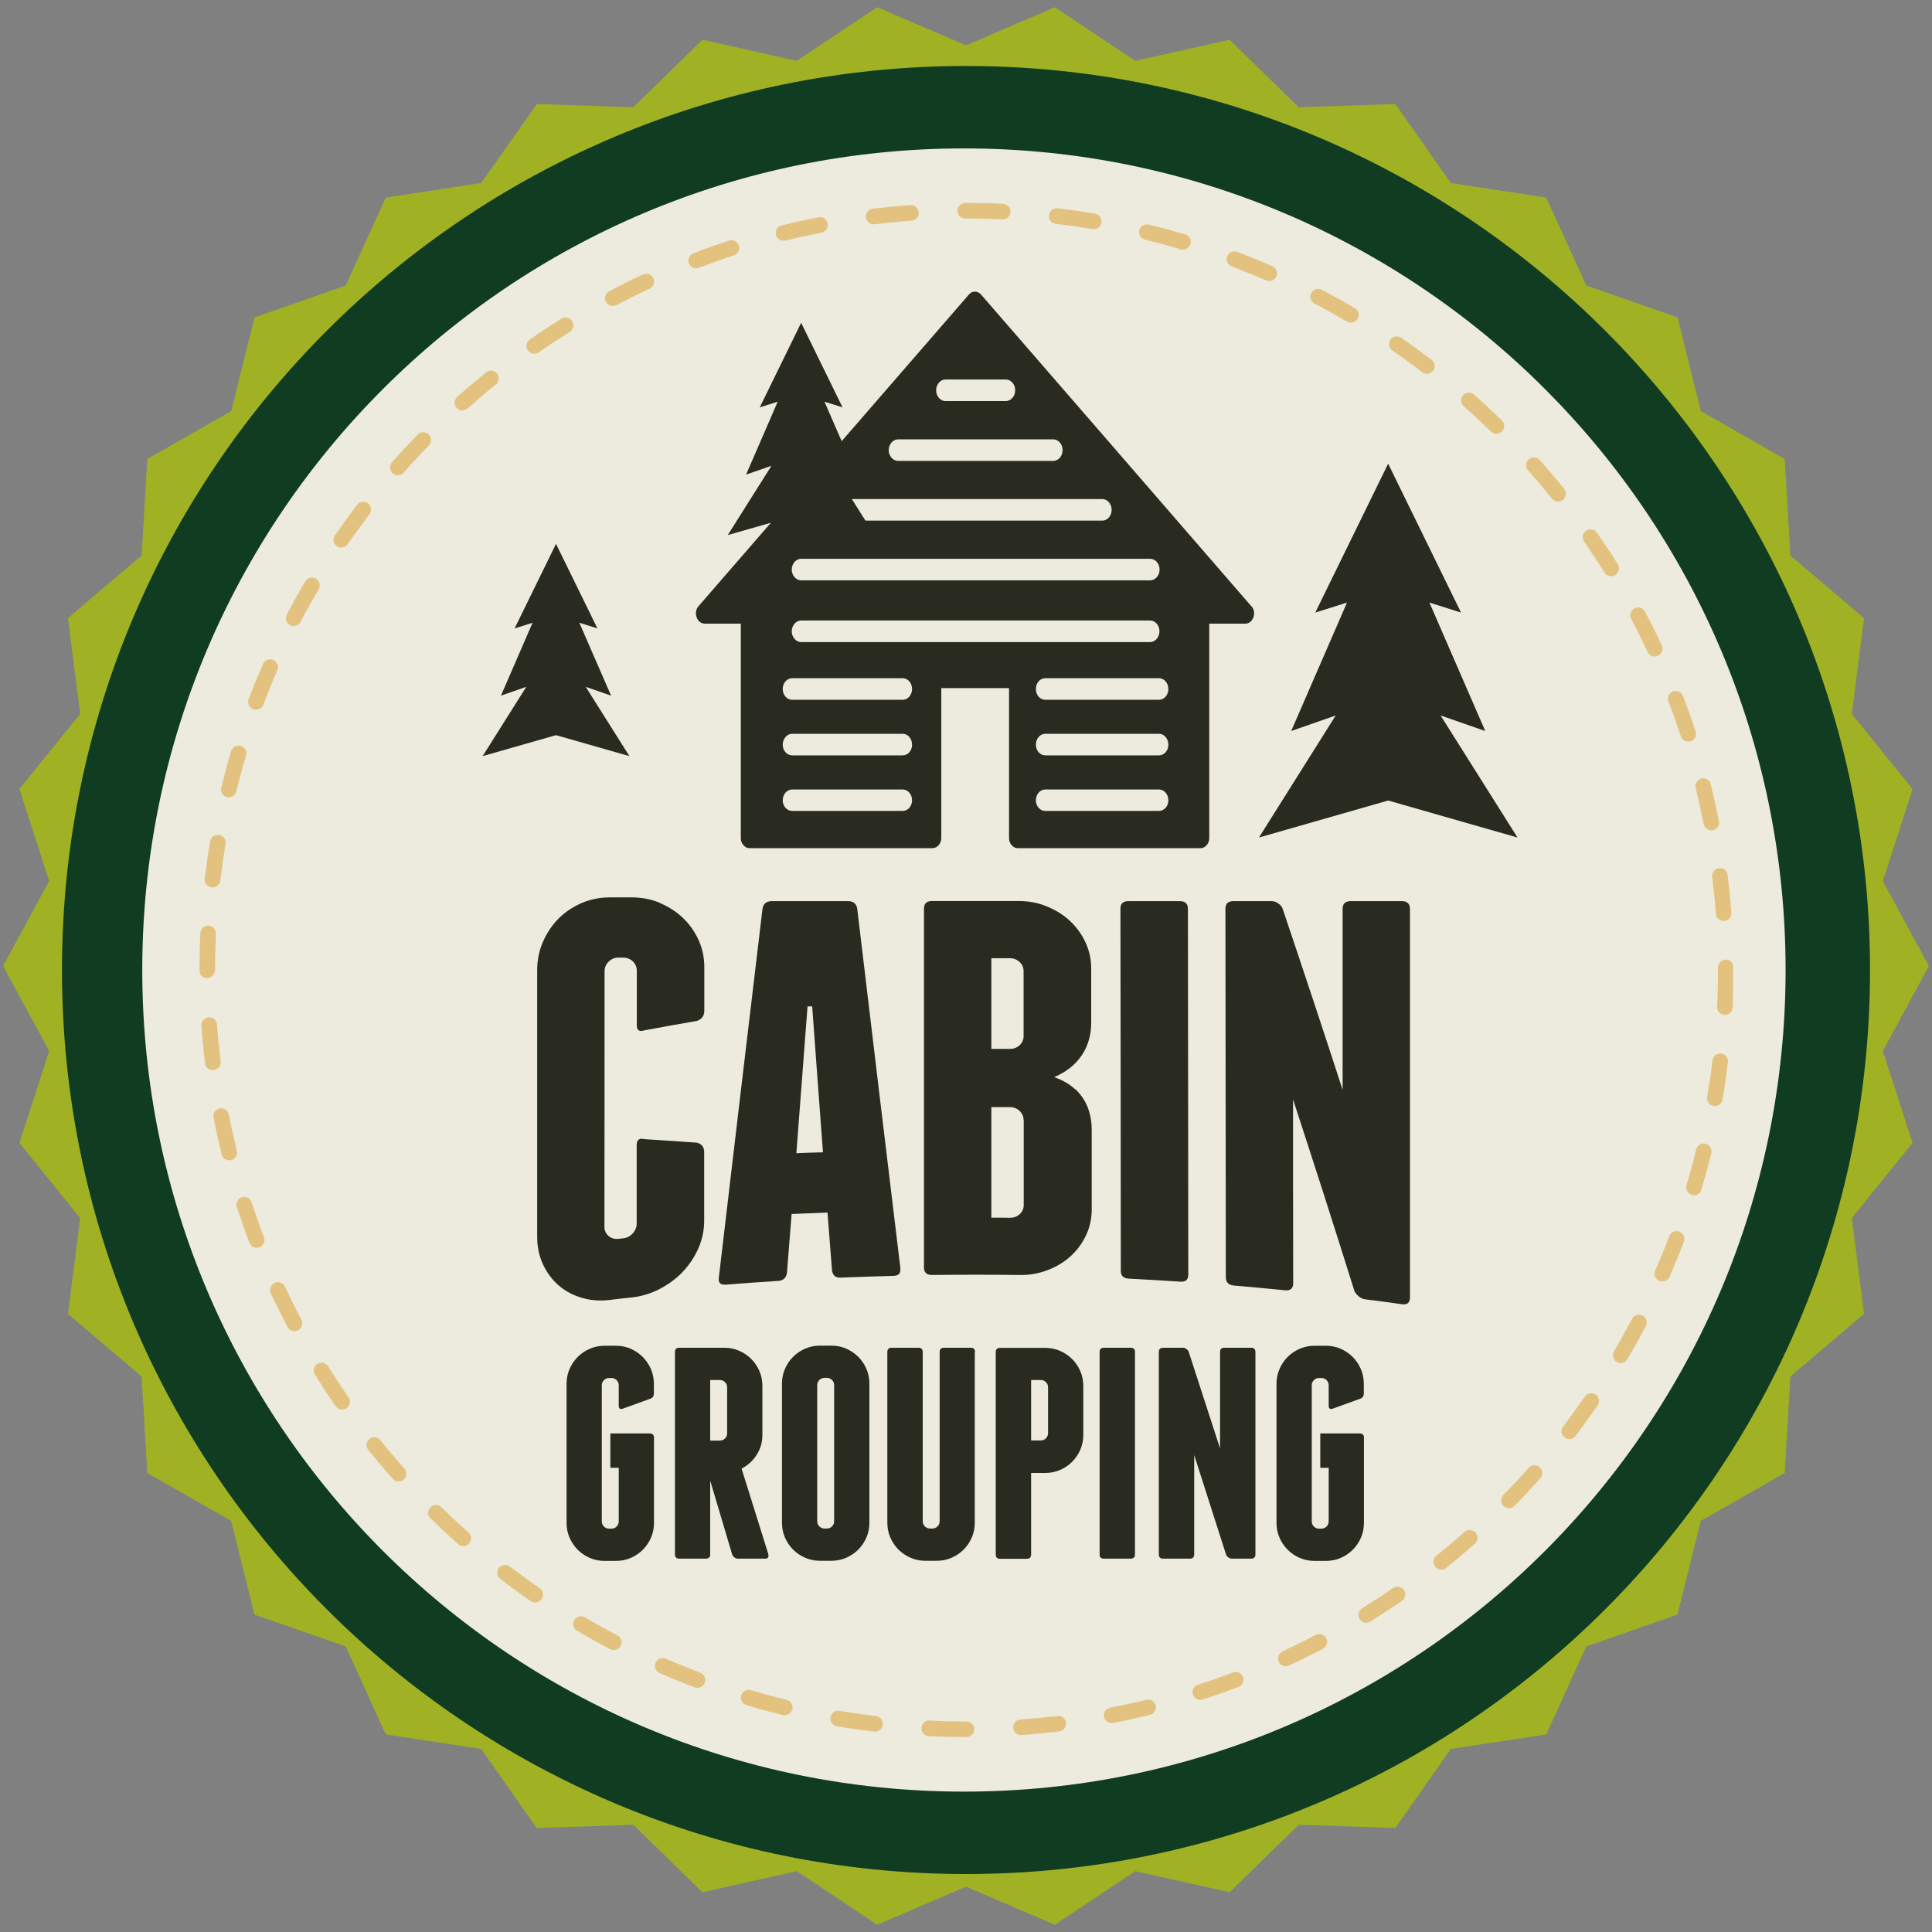 <?xml version="1.0" encoding="UTF-8"?><svg id="Guidebook" xmlns="http://www.w3.org/2000/svg" xmlns:xlink="http://www.w3.org/1999/xlink" viewBox="0 0 154 154" width="126" height="126"><rect x="0" y="0" width="154" height="154" fill="#808080" stroke="none"/><defs><style>.cls-1{fill:none;}.cls-2{clip-path:url(#clippath);}.cls-3{fill:#edebdd;}.cls-4{fill:#a0b224;}.cls-5{fill:#dca743;}.cls-6{fill:#103c21;}.cls-7{fill:#292b21;}.cls-8{opacity:.6;}</style><clipPath id="clippath"><rect class="cls-1" x="15.86" y="16.18" width="122.28" height="122.28"/></clipPath></defs><polygon class="cls-4" points="153.75 77 150.08 83.78 152.45 91.1 147.61 97.09 148.58 104.73 142.71 109.72 142.26 117.41 135.57 121.23 133.71 128.7 126.44 131.24 123.25 138.25 115.64 139.41 111.22 145.71 103.52 145.45 98.01 150.83 90.49 149.15 84.08 153.42 77 150.39 69.92 153.42 63.51 149.15 55.99 150.83 50.48 145.45 42.78 145.71 38.36 139.41 30.75 138.25 27.56 131.24 20.28 128.7 18.43 121.23 11.74 117.41 11.29 109.72 5.42 104.73 6.39 97.09 1.55 91.1 3.92 83.78 .25 77 3.92 70.22 1.55 62.89 6.39 56.91 5.42 49.27 11.29 44.28 11.74 36.59 18.43 32.77 20.29 25.3 27.56 22.76 30.75 15.75 38.36 14.59 42.79 8.29 50.48 8.55 55.99 3.17 63.51 4.85 69.92 .58 77 3.61 84.08 .58 90.49 4.85 98.01 3.17 103.52 8.55 111.22 8.29 115.64 14.59 123.25 15.75 126.44 22.76 133.72 25.3 135.57 32.77 142.26 36.59 142.71 44.28 148.58 49.27 147.61 56.91 152.45 62.9 150.08 70.23 153.75 77"/><path class="cls-6" d="m149.06,77.32c0,39.8-32.26,72.06-72.06,72.06S4.94,117.12,4.94,77.32,37.2,5.26,77,5.26s72.06,32.26,72.06,72.06"/><path class="cls-3" d="m142.33,77.32c0,36.17-29.32,65.49-65.49,65.49S11.34,113.49,11.34,77.32,40.66,11.83,76.84,11.83s65.49,29.32,65.49,65.49"/><g class="cls-8"><g class="cls-2"><path class="cls-5" d="m77.05,138.46h-.05c-.98,0-1.98-.02-2.96-.07-.34-.02-.61-.31-.59-.65.01-.35.31-.62.65-.59.96.05,1.94.07,2.91.07.34,0,.65.28.65.62s-.26.62-.6.62m4.32-.16c-.32,0-.59-.25-.62-.58-.02-.34.23-.64.58-.66.98-.07,1.96-.16,2.94-.28.34-.05.65.2.69.54.04.34-.2.65-.54.69-1,.12-2.01.22-3,.29-.01,0-.03,0-.05,0m-11.61-.27s-.05,0-.08,0c-1-.12-2-.26-2.98-.43-.34-.06-.57-.38-.51-.72.06-.34.38-.57.71-.51.96.16,1.95.3,2.92.42.34.04.58.35.54.69-.04.32-.31.55-.62.55m18.86-.68c-.29,0-.55-.21-.61-.5-.07-.34.16-.66.49-.73.97-.19,1.94-.4,2.88-.63.33-.08.67.12.75.45.08.33-.12.67-.46.75-.96.24-1.95.46-2.94.65-.04,0-.08.01-.12.01m-26.04-.62s-.1,0-.15-.02c-.97-.24-1.95-.5-2.91-.79-.33-.1-.52-.44-.42-.78.1-.33.45-.52.77-.42.94.28,1.9.54,2.85.77.33.08.54.42.46.75-.07.28-.32.47-.6.47m33.12-1.21c-.26,0-.51-.17-.59-.43-.11-.33.07-.68.4-.78.94-.3,1.87-.63,2.79-.98.32-.12.68.04.8.36.12.32-.04.68-.36.8-.93.35-1.89.69-2.84,1-.06.02-.13.03-.19.03m-40.09-.96c-.07,0-.15-.01-.22-.04-.93-.35-1.87-.73-2.8-1.14-.32-.14-.46-.5-.32-.82.14-.31.5-.46.82-.32.91.4,1.84.77,2.74,1.11.32.12.48.48.36.8-.09.25-.33.4-.58.4m46.89-1.71c-.23,0-.46-.13-.56-.36-.14-.31-.01-.68.3-.83.88-.41,1.77-.85,2.64-1.31.3-.16.68-.05.84.26.16.3.04.68-.26.84-.89.47-1.8.92-2.7,1.34-.09.04-.17.06-.26.06m-53.56-1.29c-.1,0-.2-.02-.29-.07-.88-.46-1.77-.96-2.64-1.47-.3-.17-.39-.55-.22-.85.18-.3.56-.4.85-.22.85.5,1.72.98,2.58,1.44.31.16.42.54.26.84-.11.21-.33.33-.55.33m59.98-2.18c-.21,0-.41-.1-.53-.29-.18-.29-.09-.67.2-.86.83-.52,1.66-1.06,2.47-1.62.28-.19.67-.12.87.16.19.28.12.67-.16.86-.82.57-1.67,1.12-2.52,1.65-.1.06-.22.09-.33.09m-66.24-1.6c-.12,0-.24-.03-.35-.11-.81-.56-1.64-1.16-2.44-1.78-.27-.21-.32-.6-.11-.87.21-.27.6-.32.87-.12.79.6,1.59,1.19,2.39,1.74.28.2.35.58.16.86-.12.17-.31.27-.51.27m72.2-2.62c-.18,0-.36-.08-.48-.23-.21-.27-.17-.66.1-.87.76-.61,1.52-1.25,2.25-1.9.26-.23.65-.2.88.05.23.26.2.65-.05.88-.75.66-1.52,1.32-2.3,1.94-.11.09-.25.14-.39.14m-77.95-1.88c-.15,0-.29-.05-.41-.16-.75-.66-1.49-1.36-2.21-2.05-.25-.24-.25-.63-.01-.88.24-.25.64-.25.88-.01.7.68,1.43,1.36,2.16,2.01.26.23.28.62.05.88-.12.14-.29.21-.47.21m83.36-3.02c-.16,0-.32-.06-.44-.18-.24-.24-.25-.64,0-.88.69-.7,1.37-1.43,2.01-2.16.23-.26.62-.28.88-.05.26.23.28.62.05.88-.66.74-1.35,1.49-2.05,2.2-.12.12-.28.19-.44.19m-88.53-2.14c-.17,0-.34-.07-.46-.21-.66-.75-1.32-1.52-1.95-2.3-.21-.27-.17-.66.1-.87.27-.22.66-.17.87.1.61.76,1.26,1.52,1.91,2.26.23.26.2.65-.05.88-.12.1-.27.15-.41.15m93.32-3.38c-.13,0-.27-.04-.38-.13-.27-.21-.32-.6-.12-.87.6-.78,1.18-1.58,1.74-2.39.19-.28.58-.35.86-.16.28.2.35.58.16.87-.57.82-1.17,1.64-1.77,2.44-.12.16-.31.24-.49.24m-97.83-2.36c-.2,0-.39-.09-.51-.27-.57-.82-1.12-1.67-1.65-2.51-.18-.29-.09-.67.2-.86.29-.18.67-.09.86.2.52.83,1.06,1.66,1.62,2.47.2.28.13.67-.16.86-.11.08-.23.11-.35.11m101.92-3.7c-.11,0-.22-.03-.32-.09-.3-.17-.39-.56-.22-.85.5-.86.99-1.73,1.44-2.58.16-.31.53-.42.84-.26.3.16.42.54.26.84-.46.87-.95,1.76-1.47,2.63-.12.2-.32.31-.54.31m-105.71-2.54c-.22,0-.44-.12-.55-.33-.46-.88-.91-1.78-1.34-2.69-.14-.31-.01-.68.3-.83.31-.15.68-.01.83.3.42.89.86,1.78,1.31,2.64.16.3.04.68-.26.84-.09.05-.19.07-.29.07m109.04-3.97c-.08,0-.17-.02-.25-.05-.32-.14-.46-.5-.32-.82.4-.91.77-1.83,1.12-2.74.12-.32.48-.48.8-.36.32.12.48.48.36.8-.35.93-.74,1.87-1.14,2.8-.1.23-.33.37-.57.37m-112.05-2.68c-.25,0-.49-.15-.58-.4-.36-.93-.69-1.89-1-2.84-.11-.33.07-.68.4-.78.33-.11.68.07.78.4.3.93.63,1.87.98,2.78.12.32-.04.68-.36.8-.07.03-.15.04-.22.04m114.57-4.19c-.06,0-.12,0-.18-.03-.33-.1-.52-.44-.42-.77.28-.94.54-1.9.77-2.85.08-.33.42-.54.75-.45.33.08.54.42.46.75-.24.97-.51,1.95-.79,2.91-.08.27-.33.44-.6.44m-116.75-2.78c-.28,0-.53-.19-.6-.47-.24-.97-.46-1.96-.65-2.94-.07-.34.15-.66.49-.73.34-.07.66.16.73.49.19.96.4,1.93.64,2.88.08.33-.12.67-.45.75-.05.01-.1.02-.15.02m118.41-4.33s-.07,0-.1,0c-.34-.06-.57-.38-.51-.72.16-.96.31-1.95.42-2.92.04-.34.36-.58.69-.54.34.04.58.35.54.69-.12,1-.26,2-.43,2.98-.05.3-.32.52-.61.52m-119.73-2.86c-.31,0-.58-.23-.62-.55-.12-.99-.22-2-.29-3-.03-.34.23-.64.58-.67.35-.02.64.23.67.58.07.98.17,1.97.29,2.94.04.34-.2.65-.54.69-.03,0-.05,0-.08,0m120.52-4.4s-.02,0-.03,0c-.34-.02-.61-.31-.59-.65.05-.98.07-1.97.07-2.95v-.19c0-.34.28-.62.62-.62s.62.28.62.62v.19c0,1-.03,2.01-.07,3.01-.02.33-.29.59-.62.59m-120.97-2.93c-.34,0-.62-.23-.62-.58v-.1c0-.96.02-1.94.07-2.91.02-.34.3-.61.65-.59.34.02.61.31.59.65-.04.95-.07,1.91-.07,2.86,0,.34-.28.67-.62.67m120.87-4.56c-.32,0-.6-.25-.62-.58-.07-.98-.17-1.97-.29-2.94-.04-.34.2-.65.54-.69.35-.05.65.2.69.54.12.99.22,2,.29,3,.03.34-.23.64-.57.67-.02,0-.03,0-.05,0m-120.45-2.68s-.05,0-.07,0c-.34-.04-.59-.35-.54-.69.12-1,.26-2,.43-2.98.06-.34.38-.56.72-.51.34.06.57.38.51.72-.16.96-.3,1.95-.42,2.92-.04.32-.31.55-.62.55m119.47-4.55c-.29,0-.55-.21-.61-.5-.19-.95-.4-1.92-.64-2.88-.08-.33.12-.67.45-.75.33-.08.67.12.75.45.24.98.46,1.97.66,2.94.07.34-.15.66-.49.73-.04,0-.08.01-.12.01m-118.17-2.63s-.1,0-.15-.02c-.33-.08-.54-.42-.46-.75.24-.97.5-1.95.79-2.91.1-.33.45-.52.77-.42.33.1.52.44.42.77-.28.94-.54,1.9-.77,2.85-.07.28-.32.47-.6.47m116.33-4.43c-.26,0-.5-.17-.59-.43-.31-.93-.64-1.87-.99-2.78-.12-.32.04-.68.36-.8.32-.12.68.04.8.36.36.93.7,1.89,1.01,2.84.11.33-.07.68-.4.78-.06.02-.13.03-.19.03m-114.17-2.55c-.07,0-.15-.01-.22-.04-.32-.12-.48-.48-.36-.8.35-.94.74-1.88,1.14-2.8.14-.32.5-.46.82-.32.31.14.46.5.32.82-.39.9-.77,1.82-1.11,2.74-.09.25-.33.4-.58.4m111.49-4.24c-.23,0-.46-.13-.57-.36-.41-.89-.85-1.77-1.31-2.64-.16-.3-.04-.68.26-.84.3-.16.68-.05.84.26.47.88.92,1.79,1.34,2.69.15.31.01.68-.3.83-.08.04-.17.06-.26.06m-108.49-2.43c-.1,0-.2-.02-.29-.07-.3-.16-.42-.53-.26-.84.46-.89.96-1.78,1.47-2.64.17-.3.55-.39.85-.22.29.17.39.55.22.85-.5.84-.98,1.71-1.44,2.59-.11.21-.33.33-.55.33m105.01-3.98c-.21,0-.41-.1-.53-.29-.52-.83-1.07-1.66-1.62-2.46-.2-.28-.13-.67.16-.86.28-.2.67-.13.87.16.57.82,1.13,1.66,1.66,2.51.18.29.09.67-.2.86-.1.06-.22.09-.33.09m-101.23-2.28c-.12,0-.24-.04-.35-.11-.28-.19-.35-.58-.16-.86.57-.82,1.16-1.64,1.77-2.44.21-.27.6-.33.87-.12.27.21.33.6.12.87-.59.78-1.18,1.58-1.74,2.39-.12.18-.31.27-.51.27m96.99-3.67c-.18,0-.36-.08-.48-.23-.61-.76-1.25-1.52-1.91-2.25-.23-.26-.21-.65.05-.88.26-.23.65-.21.88.05.67.75,1.32,1.52,1.95,2.3.21.27.17.66-.09.87-.11.09-.25.14-.39.14m-92.49-2.09c-.15,0-.29-.05-.41-.16-.26-.23-.28-.62-.06-.88.66-.75,1.35-1.49,2.05-2.21.24-.25.63-.25.88-.01.25.24.25.63.01.88-.69.71-1.36,1.43-2.01,2.17-.12.14-.29.21-.47.21m87.58-3.31c-.16,0-.31-.06-.43-.18-.7-.68-1.43-1.36-2.17-2.01-.26-.23-.28-.62-.06-.88.23-.26.62-.28.88-.05.75.66,1.49,1.35,2.21,2.05.25.24.25.63.01.88-.12.12-.28.19-.44.19m-82.42-1.86c-.17,0-.34-.07-.46-.21-.23-.26-.21-.65.05-.88.75-.67,1.52-1.32,2.3-1.95.27-.22.66-.17.87.09.22.27.17.66-.09.87-.76.61-1.52,1.26-2.25,1.91-.12.1-.27.16-.41.16m76.88-2.91c-.13,0-.27-.04-.38-.13-.77-.59-1.58-1.18-2.39-1.73-.28-.2-.35-.58-.16-.86.2-.28.58-.35.86-.16.83.57,1.65,1.17,2.44,1.77.27.21.33.6.11.87-.12.16-.31.24-.49.24m-71.15-1.61c-.2,0-.39-.09-.51-.27-.2-.28-.13-.67.16-.87.82-.57,1.67-1.12,2.51-1.65.29-.18.67-.09.86.2.18.29.09.68-.2.86-.83.52-1.66,1.07-2.46,1.62-.11.08-.23.11-.35.11m65.08-2.47c-.11,0-.22-.03-.32-.09-.84-.49-1.71-.98-2.58-1.43-.3-.16-.42-.53-.26-.84.16-.3.54-.42.84-.26.89.47,1.78.96,2.64,1.46.29.17.39.56.22.85-.12.2-.32.31-.54.31m-58.84-1.33c-.22,0-.44-.12-.55-.33-.16-.3-.04-.68.26-.84.88-.47,1.79-.92,2.7-1.34.31-.15.68-.01.83.3.15.31.01.68-.3.83-.89.41-1.78.86-2.64,1.31-.09.05-.19.07-.29.07m52.32-1.99c-.08,0-.17-.02-.25-.05-.9-.39-1.82-.76-2.74-1.11-.32-.12-.48-.48-.36-.8.12-.32.48-.48.8-.36.94.35,1.88.74,2.8,1.14.31.14.46.5.32.82-.1.23-.33.37-.57.37m-45.68-1.02c-.25,0-.48-.15-.58-.4-.12-.32.04-.68.36-.8.94-.36,1.89-.7,2.84-1.01.33-.11.68.07.78.4.11.33-.07.68-.4.78-.93.3-1.87.64-2.78.99-.07.03-.15.04-.22.04m38.81-1.48c-.06,0-.12,0-.18-.03-.93-.28-1.89-.54-2.85-.77-.33-.08-.54-.42-.46-.75.08-.33.42-.53.75-.46.97.24,1.95.5,2.91.78.33.1.52.44.42.77-.08.27-.33.45-.6.45m-31.84-.71c-.28,0-.53-.19-.6-.47-.08-.33.12-.67.45-.75.97-.24,1.96-.46,2.94-.65.34-.07.66.15.73.49.07.34-.15.66-.49.73-.96.19-1.93.4-2.88.64-.05.01-.1.02-.15.02m24.72-.94s-.07,0-.1,0c-.97-.16-1.95-.3-2.92-.42-.34-.04-.59-.35-.54-.69.04-.34.34-.59.69-.55.99.12,1.99.26,2.98.43.34.06.57.38.51.72-.05.3-.31.52-.61.52m-17.54-.39c-.31,0-.58-.23-.62-.55-.04-.34.2-.65.54-.69.99-.12,2-.22,3-.29.33-.03.64.23.67.58.03.34-.23.64-.57.66-.98.07-1.97.17-2.94.29-.03,0-.05,0-.08,0m10.28-.39h-.03c-.93-.04-1.87-.07-2.81-.07h-.14c-.34,0-.62-.28-.62-.62s.28-.62.62-.62h.14c.96,0,1.93.02,2.88.07.34.01.61.31.59.65-.02.33-.29.59-.62.59"/></g></g><path class="cls-7" d="m52.6,71.98c.7.3,1.32.69,1.84,1.19s.93,1.08,1.24,1.75c.3.67.46,1.39.46,2.14,0,1.17,0,2.34,0,3.51,0,.41-.2.68-.6.81-1.4.24-2.79.49-4.18.75-.4.13-.6,0-.6-.42,0-1.44,0-2.88,0-4.33,0-.3-.11-.55-.32-.75-.21-.2-.48-.3-.78-.3-.12,0-.24,0-.37,0-.31,0-.57.12-.78.33-.22.22-.32.47-.32.77,0,6.78,0,13.56-.01,20.35,0,.3.11.55.32.73.21.19.47.27.78.24.12-.01.24-.02.37-.04.31-.03.57-.16.78-.39.21-.23.32-.49.32-.79,0-2.08,0-4.16,0-6.25,0-.42.2-.58.6-.48,1.39.09,2.79.18,4.18.28.4.09.6.35.6.76,0,1.83,0,3.66,0,5.48,0,.76-.16,1.49-.46,2.18-.31.7-.72,1.32-1.24,1.87-.52.55-1.14,1-1.84,1.37-.71.37-1.46.6-2.25.68-.58.06-1.16.13-1.74.2-.79.09-1.54.04-2.25-.18-.7-.21-1.32-.54-1.83-.99-.52-.45-.93-1.01-1.24-1.67-.31-.67-.46-1.4-.46-2.2v-21.25c0-.8.15-1.55.46-2.26.31-.71.72-1.32,1.24-1.85.52-.52,1.14-.93,1.84-1.24.71-.3,1.46-.45,2.25-.45h1.75c.8,0,1.55.15,2.25.44"/><path class="cls-7" d="m71.76,101.09c.06.4-.12.6-.55.61-1.4.04-2.8.08-4.2.14-.4.02-.63-.17-.69-.57-.12-1.54-.24-3.08-.36-4.62-.95.04-1.91.08-2.86.12-.12,1.56-.25,3.12-.37,4.68-.06.41-.29.62-.69.65-1.4.09-2.79.19-4.19.3-.43.03-.61-.15-.55-.57,1.16-9.89,2.32-19.67,3.48-29.39.06-.4.31-.61.74-.61,2.02,0,4.05,0,6.07,0,.43,0,.67.2.74.6,1.14,9.58,2.29,19.13,3.44,28.65m-6.17-9.23c-.29-3.87-.58-7.75-.86-11.63-.12,0-.25,0-.37,0-.29,3.89-.59,7.79-.89,11.7.71-.03,1.41-.05,2.12-.07"/><path class="cls-7" d="m85.73,86.83c.43.41.75.88.97,1.43.21.55.32,1.15.32,1.81,0,2.11,0,4.22,0,6.33,0,.74-.15,1.44-.46,2.08-.31.65-.72,1.2-1.24,1.67-.52.47-1.14.84-1.84,1.1-.71.27-1.46.4-2.26.38-2.31-.03-4.61-.03-6.92,0-.43,0-.65-.19-.65-.59,0-9.54,0-19.08,0-28.62,0-.4.22-.6.64-.6h6.9c.8,0,1.55.14,2.25.43.7.28,1.32.67,1.84,1.15.52.49.94,1.06,1.24,1.71.31.66.46,1.36.46,2.1,0,1.43,0,2.85,0,4.28,0,1.31-.43,2.41-1.29,3.28-.46.45-1.01.81-1.66,1.09.68.24,1.23.56,1.66.96m-4.1-9.42c0-.28-.11-.53-.32-.72-.22-.2-.47-.3-.78-.3-.49,0-.98,0-1.47,0v7.23c.49,0,.98,0,1.47,0,.31,0,.57-.1.78-.29.21-.2.32-.44.32-.72,0-1.73,0-3.46,0-5.2m0,11.88c0-.28-.11-.53-.32-.73-.21-.2-.48-.3-.78-.3-.49,0-.98,0-1.47,0,0,2.94,0,5.87,0,8.81.49,0,.98,0,1.48.01.31,0,.57-.09.78-.29.21-.19.32-.43.32-.72,0-2.26,0-4.51,0-6.77"/><path class="cls-7" d="m94.72,101.6c0,.41-.21.59-.64.56-1.37-.09-2.73-.17-4.1-.24-.43-.02-.64-.23-.64-.63,0-9.62-.02-19.24-.03-28.86,0-.4.21-.6.64-.6,1.36,0,2.73,0,4.09,0,.43,0,.65.2.65.61.01,9.72.02,19.43.03,29.15"/><path class="cls-7" d="m112.39,72.5v30.91c0,.43-.21.61-.64.55-.98-.14-1.95-.27-2.93-.39-.18-.02-.36-.1-.53-.25-.17-.14-.28-.29-.34-.45-1.62-5.18-3.25-10.25-4.88-15.23,0,4.88,0,9.77.01,14.65,0,.41-.21.6-.64.56-1.36-.14-2.73-.26-4.09-.38-.43-.04-.64-.26-.64-.67-.01-9.79-.02-19.58-.03-29.36,0-.41.21-.61.64-.61,1.01,0,2.02,0,3.04,0,.18,0,.36.06.53.18.17.12.28.25.34.4,1.6,4.74,3.2,9.56,4.79,14.46,0-4.8,0-9.6,0-14.41,0-.42.21-.63.64-.63,1.36,0,2.73,0,4.09,0,.43,0,.64.22.64.64"/><path class="cls-7" d="m50.27,107.51c.37.16.69.38.96.65.27.27.49.59.65.96.16.37.24.76.24,1.18v.77c0,.22-.1.37-.31.43l-2.18.79c-.21.06-.31-.02-.31-.24v-1.63c0-.16-.06-.3-.17-.41-.11-.11-.25-.17-.41-.17h-.19c-.16,0-.3.06-.41.17-.11.11-.17.25-.17.41v10.85c0,.16.06.3.17.41.11.11.25.17.41.17h.19c.16,0,.3-.06.41-.17.11-.11.17-.25.17-.41v-4.27h-.67v-2.74h3.14c.22,0,.34.11.34.34v6.79c0,.42-.08.81-.24,1.18-.16.37-.38.69-.65.96-.27.27-.59.49-.96.65-.37.16-.76.24-1.18.24h-.91c-.42,0-.81-.08-1.18-.24-.37-.16-.69-.38-.96-.65-.27-.27-.49-.59-.65-.96-.16-.37-.24-.76-.24-1.18v-11.09c0-.42.08-.81.24-1.18.16-.37.38-.69.65-.96.27-.27.59-.49.96-.65.37-.16.76-.24,1.18-.24h.91c.42,0,.81.08,1.18.24Z"/><path class="cls-7" d="m61.24,123.9c.05.22-.03.34-.24.34h-2.18c-.1,0-.19-.03-.28-.1-.09-.06-.15-.14-.18-.24l-1.75-5.88v6.22l-.02-.24c-.03.16-.14.24-.31.24h-2.14c-.22,0-.34-.11-.34-.34v-16.13c0-.22.11-.34.34-.34h3.6c.42,0,.81.08,1.18.24.37.16.69.38.96.65.27.27.49.59.65.96.16.37.24.76.24,1.18v3.91c0,.59-.15,1.12-.46,1.6-.3.47-.7.84-1.2,1.09l2.14,6.84Zm-4.63-9.07h.77c.16,0,.3-.06.41-.17.11-.11.17-.25.17-.41v-3.67c0-.16-.06-.3-.17-.41-.11-.11-.25-.17-.41-.17h-.77v4.82Z"/><path class="cls-7" d="m69.3,121.38c0,.42-.08.81-.24,1.18-.16.37-.38.69-.65.96s-.59.49-.96.65c-.37.16-.76.24-1.18.24h-.91c-.42,0-.81-.08-1.18-.24-.37-.16-.69-.38-.96-.65-.27-.27-.49-.59-.65-.96-.16-.37-.24-.76-.24-1.18v-11.09c0-.42.08-.81.24-1.18.16-.37.38-.69.65-.96.27-.27.59-.49.96-.65.37-.16.76-.24,1.18-.24h.91c.42,0,.81.08,1.18.24.37.16.69.38.96.65.27.27.49.59.65.96.16.37.24.76.24,1.18v11.09Zm-2.81-10.97c0-.16-.06-.3-.17-.41-.11-.11-.25-.17-.41-.17h-.19c-.16,0-.3.06-.41.17-.11.11-.17.25-.17.41v10.85c0,.16.06.3.17.41.11.11.25.17.41.17h.19c.16,0,.3-.06.41-.17.11-.11.17-.25.17-.41v-10.85Z"/><path class="cls-7" d="m77.7,107.77v13.61c0,.42-.08.81-.24,1.18-.16.37-.38.69-.65.96s-.59.49-.96.65c-.37.16-.76.24-1.18.24h-.91c-.42,0-.81-.08-1.18-.24-.37-.16-.69-.38-.96-.65s-.49-.59-.65-.96c-.16-.37-.24-.76-.24-1.18v-13.61c0-.22.11-.34.34-.34h2.14c.22,0,.34.11.34.34v13.49c0,.16.06.3.17.41.11.11.25.17.41.17h.19c.16,0,.3-.06.41-.17.11-.11.17-.25.17-.41v-13.49c0-.22.11-.34.34-.34h2.14c.22,0,.34.11.34.34Z"/><path class="cls-7" d="m83.32,107.44c.42,0,.81.08,1.18.24.37.16.69.38.96.65.27.27.49.59.65.96.16.37.24.76.24,1.18v3.91c0,.42-.08.81-.24,1.18-.16.37-.38.69-.65.96-.27.27-.59.49-.96.65-.37.16-.76.24-1.18.24h-1.13v6.5c0,.22-.11.34-.34.34h-2.14c-.22,0-.34-.11-.34-.34v-16.13c0-.22.11-.34.34-.34h3.6Zm.22,3.14c0-.16-.06-.3-.17-.41-.11-.11-.25-.17-.41-.17h-.77v4.82h.77c.16,0,.3-.06.41-.17.11-.11.17-.25.17-.41v-3.67Z"/><path class="cls-7" d="m90.47,123.9c0,.22-.11.34-.34.34h-2.14c-.22,0-.34-.11-.34-.34v-16.13c0-.22.11-.34.34-.34h2.14c.22,0,.34.11.34.34v16.13Z"/><path class="cls-7" d="m100.07,107.77v16.13c0,.22-.11.34-.34.34h-1.54c-.1,0-.19-.03-.28-.1-.09-.06-.15-.14-.18-.22l-2.54-7.94v7.92c0,.22-.11.34-.34.34h-2.14c-.22,0-.34-.11-.34-.34v-16.13c0-.22.11-.34.34-.34h1.58c.1,0,.19.03.28.1.09.06.15.14.18.22l2.5,7.7v-7.68c0-.22.11-.34.34-.34h2.14c.22,0,.34.11.34.34Z"/><path class="cls-7" d="m106.86,107.51c.37.16.69.38.96.65.27.27.49.59.65.96.16.37.24.76.24,1.18v.77c0,.22-.1.37-.31.43l-2.18.79c-.21.06-.31-.02-.31-.24v-1.63c0-.16-.06-.3-.17-.41-.11-.11-.25-.17-.41-.17h-.19c-.16,0-.3.06-.41.17-.11.11-.17.25-.17.41v10.85c0,.16.06.3.17.41.11.11.25.17.41.17h.19c.16,0,.3-.06.41-.17.11-.11.17-.25.17-.41v-4.27h-.67v-2.74h3.14c.22,0,.34.11.34.34v6.79c0,.42-.08.81-.24,1.18-.16.37-.38.69-.65.96s-.59.49-.96.65c-.37.16-.76.24-1.18.24h-.91c-.42,0-.81-.08-1.18-.24-.37-.16-.69-.38-.96-.65s-.49-.59-.65-.96c-.16-.37-.24-.76-.24-1.18v-11.09c0-.42.08-.81.24-1.18.16-.37.38-.69.65-.96.27-.27.59-.49.96-.65.37-.16.76-.24,1.18-.24h.91c.42,0,.81.08,1.18.24Z"/><path class="cls-7" d="m99.75,48.33c-2.9-3.35-18.71-21.59-21.54-24.84-.15-.17-.32-.24-.47-.24h-.06c-.15,0-.32.07-.46.24-7.83,9.03-13.71,15.81-21.55,24.84-.43.51-.11,1.38.5,1.38h2.88v17.1c0,.43.32.8.71.8h14.56c.38,0,.71-.37.71-.8v-11.96h5.4v11.96c0,.43.32.8.7.8h14.56c.38,0,.7-.37.7-.8v-17.1h2.88c.61,0,.93-.88.49-1.38m-24.39-18.08h4.8c.42,0,.75.39.75.86s-.33.86-.75.86h-4.8c-.42,0-.75-.39-.75-.86s.33-.86.75-.86m-3.78,4.77h12.36c.42,0,.75.39.75.86s-.33.86-.75.86h-12.36c-.41,0-.75-.39-.75-.86s.34-.86.75-.86m-3.91,4.76h20.18c.42,0,.75.39.75.86s-.33.86-.75.86h-20.18c-.42,0-.75-.39-.75-.86s.33-.86.75-.86m-3.82,4.76h27.81c.42,0,.76.38.76.86s-.34.86-.76.86h-27.81c-.41,0-.75-.39-.75-.86s.34-.86.75-.86m8.09,20.1h-8.81c-.41,0-.75-.38-.75-.85s.34-.86.75-.86h8.81c.42,0,.75.39.75.86s-.33.85-.75.85m0-4.43h-8.81c-.41,0-.75-.38-.75-.85s.34-.87.75-.87h8.81c.42,0,.75.39.75.87s-.33.85-.75.85m0-4.43h-8.81c-.41,0-.75-.38-.75-.86s.34-.86.75-.86h8.81c.42,0,.75.39.75.86s-.33.86-.75.86m-8.09-4.6c-.41,0-.75-.39-.75-.86s.34-.86.75-.86h27.81c.42,0,.75.39.75.86s-.33.86-.75.86h-27.81Zm28.52,13.46h-9.06c-.42,0-.75-.38-.75-.85s.33-.86.75-.86h9.06c.42,0,.75.39.75.86,0,.47-.33.85-.75.85m0-4.43h-9.06c-.42,0-.75-.38-.75-.85s.33-.87.75-.87h9.06c.42,0,.75.39.75.87,0,.47-.33.85-.75.85m0-4.43h-9.06c-.42,0-.75-.38-.75-.86s.33-.86.75-.86h9.06c.42,0,.75.39.75.86,0,.48-.33.86-.75.86"/><polygon class="cls-7" points="114.83 57.03 118.39 58.27 113.94 48.03 116.46 48.83 110.65 36.96 104.84 48.83 107.37 48.03 102.92 58.27 106.47 57.03 100.35 66.76 110.65 63.81 120.96 66.76 114.83 57.03"/><polygon class="cls-7" points="46.69 54.75 48.71 55.45 46.18 49.64 47.62 50.09 44.32 43.35 41.02 50.09 42.45 49.64 39.93 55.45 41.95 54.75 38.47 60.27 44.32 58.6 50.17 60.27 46.69 54.75"/><polygon class="cls-7" points="66.23 37.13 68.25 37.83 65.72 32.02 67.16 32.47 63.86 25.73 60.56 32.47 61.99 32.02 59.47 37.83 61.49 37.13 58.01 42.65 63.86 40.98 69.71 42.65 66.23 37.13"/></svg>
